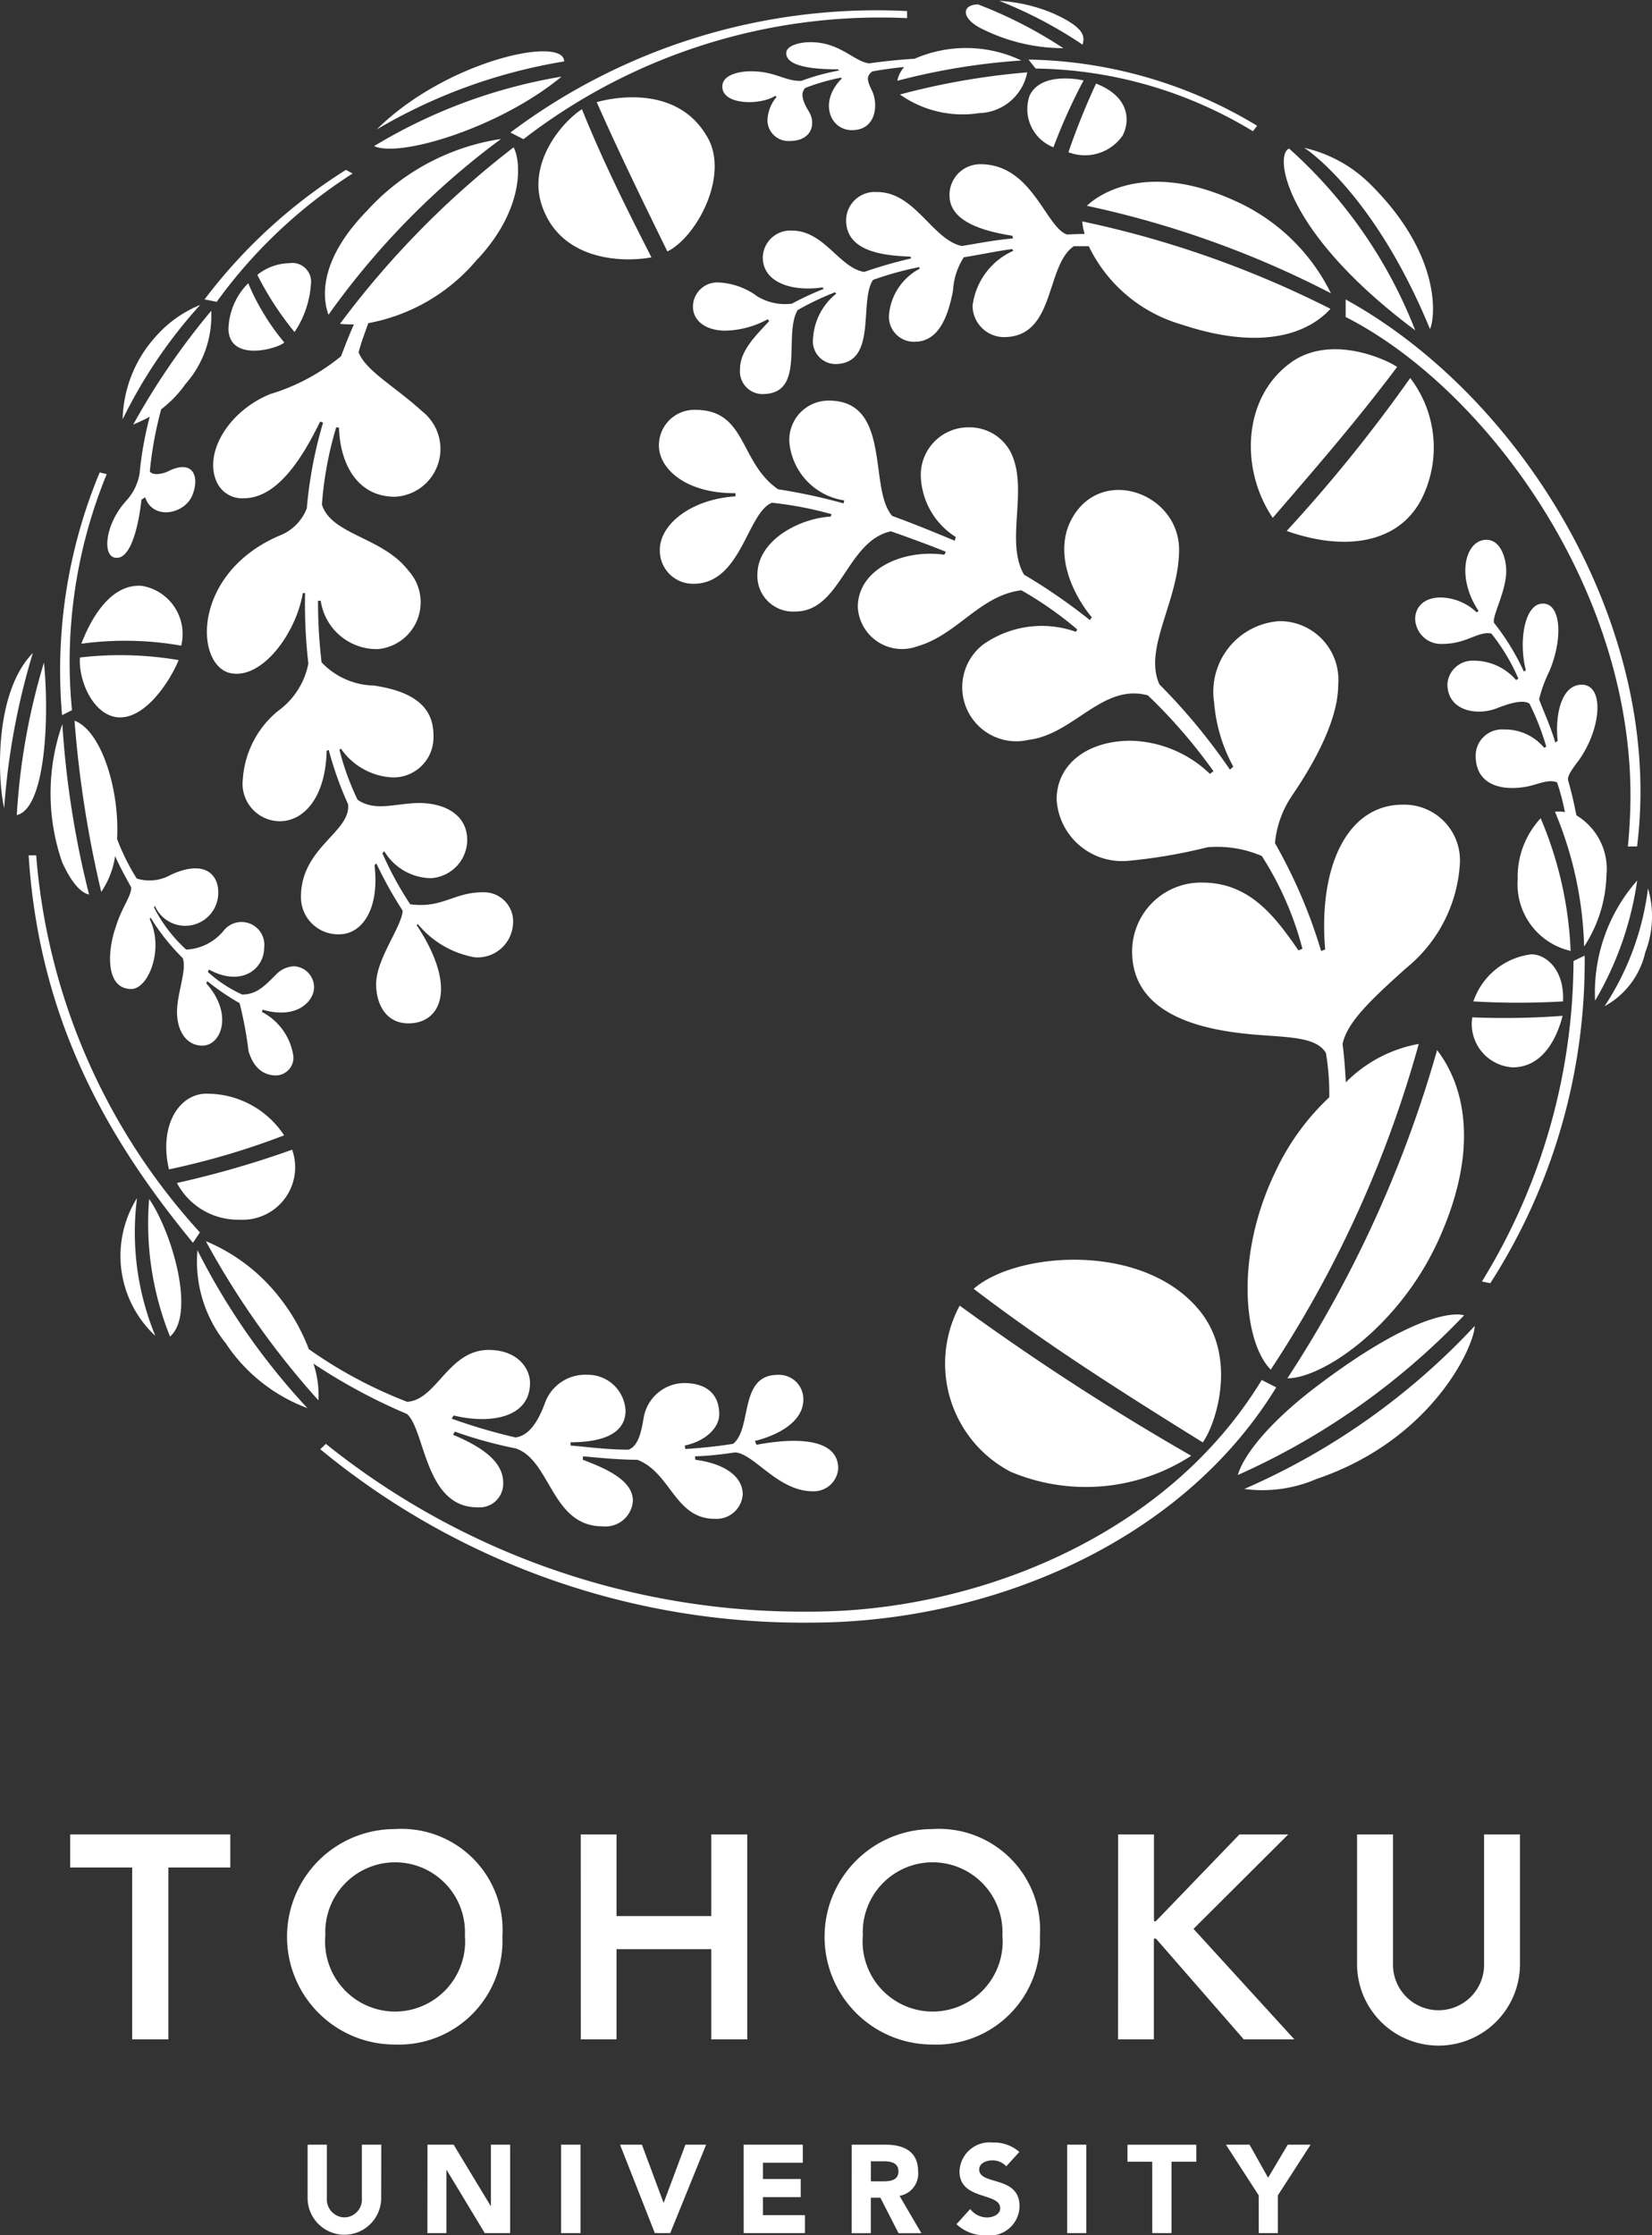 <svg xmlns="http://www.w3.org/2000/svg" width="68" height="92" viewBox="0 0 68 92"><rect x="0" y="0" width="68" height="92" fill="#333333" stroke="none"/><g transform="translate(-90.201 -4754.037)"><path d="M105.853,4844.912a1.515,1.515,0,0,1-3.029,0v-2.231h.792v2.207a.74.74,0,0,0,.725.786.732.732,0,0,0,.716-.786v-2.207h.8Z" transform="translate(0.039 -0.371)" fill="#fff"/><path d="M107.742,4842.681h1.076l1.527,2.526h.008v-2.526h.792v3.64H110.1l-1.563-2.59h-.016v2.59h-.782Z" transform="translate(0.055 -0.371)" fill="#fff"/><rect width="0.8" height="3.64" transform="translate(113.296 4842.31)" fill="#fff"/><path d="M115.644,4842.681h.9l.885,2.378h.016l.889-2.378h.853l-1.478,3.64h-.633Z" transform="translate(0.08 -0.371)" fill="#fff"/><path d="M120.718,4842.681h2.434v.742h-1.641v.67h1.555v.746h-1.555v.742h1.73v.739h-2.522Z" transform="translate(0.094 -0.371)" fill="#fff"/><path d="M125.15,4842.681h1.389c.731,0,1.346.255,1.346,1.106a.926.926,0,0,1-.766,1l.9,1.537h-.94l-.749-1.461h-.392v1.461h-.79Zm.79,1.509h.467c.29,0,.668-.016.668-.411,0-.36-.325-.415-.611-.415h-.524Z" transform="translate(0.108 -0.371)" fill="#fff"/><path d="M131.5,4843.571a.765.765,0,0,0-.581-.243c-.219,0-.532.1-.532.375,0,.662,1.659.235,1.659,1.508a1.224,1.224,0,0,1-1.387,1.2,1.682,1.682,0,0,1-1.208-.458l.565-.623a.884.884,0,0,0,.684.347c.262,0,.55-.128.55-.379,0-.67-1.675-.311-1.675-1.52a1.238,1.238,0,0,1,1.363-1.186,1.577,1.577,0,0,1,1.1.387Z" transform="translate(0.121 -0.371)" fill="#fff"/><rect width="0.788" height="3.64" transform="translate(134.127 4842.31)" fill="#fff"/><path d="M137.487,4843.383h-1.019v-.7H139.3v.7H138.28v2.938h-.792Z" transform="translate(0.143 -0.371)" fill="#fff"/><path d="M141.856,4844.768l-1.35-2.087h.972l.765,1.361.808-1.361h.94l-1.348,2.087v1.553h-.786Z" transform="translate(0.157 -0.371)" fill="#fff"/><path d="M95.641,4831.272H93.09v-1.361h6.59v1.361h-2.55v7.075H95.641Z" transform="translate(0 -0.371)" fill="#fff"/><path d="M106.41,4829.691a4.16,4.16,0,0,1,4.43,4.426,4.264,4.264,0,0,1-4.43,4.442,4.434,4.434,0,0,1,0-8.868m.01,7.511a2.891,2.891,0,0,0,2.877-3.137,2.875,2.875,0,1,0-5.744,0,2.885,2.885,0,0,0,2.867,3.137" transform="translate(0.04 -0.371)" fill="#fff"/><path d="M114.026,4829.911H115.5v3.36h3.9v-3.36h1.48v8.437H119.4v-3.715h-3.9v3.715h-1.472Z" transform="translate(0.079 -0.371)" fill="#fff"/><path d="M128.461,4829.691a4.161,4.161,0,0,1,4.429,4.426,4.265,4.265,0,0,1-4.429,4.442,4.434,4.434,0,0,1,0-8.868m.013,7.511a2.884,2.884,0,0,0,2.873-3.137,2.875,2.875,0,1,0-5.744,0,2.887,2.887,0,0,0,2.871,3.137" transform="translate(0.115 -0.371)" fill="#fff"/><path d="M136.073,4829.911h1.476v3.572h.077l3.442-3.572h2.008l-3.9,3.887,4.152,4.549h-2.082l-3.614-4.146h-.087v4.146h-1.476Z" transform="translate(0.152 -0.371)" fill="#fff"/><path d="M152.566,4835.25a3.353,3.353,0,0,1-6.706,0v-5.339h1.48v5.3a1.875,1.875,0,1,0,3.748,0v-5.3h1.478Z" transform="translate(0.201 -0.371)" fill="#fff"/><path d="M98.442,4766.586a20.115,20.115,0,0,0-3.193,4.711,5.248,5.248,0,0,1,1.324-3.365,4.9,4.9,0,0,1,1.87-1.346m6.269-5.409-.269-.149a21.832,21.832,0,0,0-5.822,5.332l.5.1a20.636,20.636,0,0,1,5.593-5.281m-9.743,15.816c.7.065.98-1.7,1.053-2.391l.152-.1c.308.931,1.554.717,1.915-.022.342-.748.116-1.569-.937-1.063-.228.124-.664.21-.786.02a15.323,15.323,0,0,1,.468-2.556,4.774,4.774,0,0,0,1-1.04,4.236,4.236,0,0,0,1.059-3.013,29.537,29.537,0,0,0-3.214,4.688c.1-.058.356-.146.684-.331a14.369,14.369,0,0,0-.417,2.332,2.185,2.185,0,0,1-.546,1.123c-.887.969-1.008,2.314-.434,2.352m-1.1,13.861a38.242,38.242,0,0,1-1.1-7.017,8.637,8.637,0,0,0-.007,5.691c.407.885.784,1.258,1.106,1.326m3.793-10.244a2.01,2.01,0,0,0-1.611-2.46c-1.315-.107-2.123,1.395-2.5,2.381a13.347,13.347,0,0,1,4.107.079m-4.492,2.656a20.379,20.379,0,0,1,1.43-9.715l-.289-.07a21.178,21.178,0,0,0-1.549,9.991Zm10.559-16.276a32.179,32.179,0,0,1,7.1-7.234,9.318,9.318,0,0,0-5.531,2.972c-2.046,2.1-1.793,3.675-1.568,4.262m9.591-9.8a21.812,21.812,0,0,0-7.714,2.859c1.057.493,5.2-.773,7.714-2.859m-18.287,26.368c1.134.113,2.162-1.471,2.527-2.353a14.344,14.344,0,0,0-4.063-.107c-.069.918.522,2.347,1.536,2.46m8.1,11.142a.868.868,0,0,0-.818-.893,1.078,1.078,0,0,0-.743.337c-.481.48-.8.825-1.4.825a5.393,5.393,0,0,1-1.409-.928l.041-.1c1.344.733,2.275-.022,2.275-.9a.938.938,0,0,0-1.67-.695,2.122,2.122,0,0,1-1.538.775,6.073,6.073,0,0,1-1.326-1.737l.036-.065a1.36,1.36,0,0,0,2.609-.564c0-.728-.574-1.355-1.957-.71a1.768,1.768,0,0,1-1.4.15,9.01,9.01,0,0,1-.808-1.629c.11-1.99-.631-4.446-1.751-4.867a45.693,45.693,0,0,0,1.1,7.048,3.579,3.579,0,0,0,.571-1.475c.218.5.532,1.044.664,1.293,0,.365-.4.833-.642,1.637-.336.942-.441,2.54.642,2.54.708,0,1.358-1.647.763-2.867l.029-.076a8.807,8.807,0,0,0,1.325,1.669c.184.475-.234,1.45-.234,2.224,0,.715.342,1.381,1.047,1.381.763,0,1.293-1.288.158-2.564l.038-.091a10.4,10.4,0,0,0,1.334.909,15.806,15.806,0,0,1,.367,1.973c.251.833.755,1,1.138,1a.734.734,0,0,0,.71-.78,2.446,2.446,0,0,0-1.3-1.835l.033-.091c1.5.433,2.113-.433,2.113-.889m-3.522-27.169c0,1.44,2.044.85,2.3.595a9.542,9.542,0,0,1-1.484-2.437,2.761,2.761,0,0,0-.812,1.842m6.1-8.171a22.186,22.186,0,0,1,7.715-2.8c0-1.076-4.853-.04-7.715,2.8m-2.7,6.294a.775.775,0,0,0-.9-.79,2.16,2.16,0,0,0-1.314.48,12.777,12.777,0,0,0,1.532,2.354,4,4,0,0,0,.678-2.045m-11.32,23.584H91.38c.433,6.813,3.283,11.72,6.763,15.946l.287-.428a26.03,26.03,0,0,1-6.739-15.518m50.444,21.594c-3.937,6.481-11.848,9.533-18.546,9.533a31.366,31.366,0,0,1-19.975-6.905l-.228.222a31.2,31.2,0,0,0,20.2,7.135c7.166,0,15.163-3.17,19.147-9.683Zm9.066-4.056.344.072a24.5,24.5,0,0,0,3.885-13.484l-.46.222a25.289,25.289,0,0,1-3.769,13.19m-.737,1.394s-1.464-.579-6.13,2.972c-1.973,1.509-2.965,2.831-3.18,3.6a29.323,29.323,0,0,0,9.311-6.572m-9.05,7.146a5.627,5.627,0,0,0,2.971-.408c4.834-1.639,6.516-5.541,6.516-6.3a28.474,28.474,0,0,1-9.487,6.71M90.373,4787.3a29.112,29.112,0,0,1,1.18-6.385c-1.568,1.6-1.471,5.1-1.18,6.385m67.663,3.3a11.361,11.361,0,0,1-1.786,4.852,3.379,3.379,0,0,0,1.676-2.225,4.081,4.081,0,0,0,.11-2.627m-12.445-23.516c5.619,2.857,11.724,10.959,11.724,19.7,0,.8-.061,1.681-.109,2.093h.38c1.13-9-4.731-18.514-11.994-22.514ZM97.2,4809.049c1.079-.949.055-4.342-.86-5.664a12.485,12.485,0,0,0,.86,5.664m-1.359-5.7a4.493,4.493,0,0,0,.754,5.671,11.14,11.14,0,0,1-.754-5.671m-3.83-22.042a27,27,0,0,0-1.119,6.277c1.164-.259,1.35-3.925,1.119-6.277m6.708,17.742c-1.2,0-1.977,1.388-1.562,3.118a31.279,31.279,0,0,0,4.739-1.4,3.793,3.793,0,0,0-3.177-1.714m8.241,13.19c.743.663.729,3.833,2.884,3.833a.973.973,0,0,0,1.069-1.012c0-.734-.611-1.369-2.063-1.972l.073-.131a17.821,17.821,0,0,0,2.5.69c1.453.477,1.47,3.208,3.578,3.208a1.13,1.13,0,0,0,1.251-1.048c0-.777-.907-1.262-2.063-1.691l.012-.142c.735.066,1.5.142,2.231.142,1.376.516,1.546,2.43,3.184,2.43a1.083,1.083,0,0,0,1.158-1c0-.781-.818-1.286-1.949-1.429l-.018-.142a13.941,13.941,0,0,0,1.649-.163c.768.035,1.768,1.6,3.189,1.6a1.008,1.008,0,0,0,1.059-.933c0-1.571-2.707-1.106-3.364-.979l-.065-.159c.916-.226,1.993-.773,1.993-1.7a1,1,0,0,0-1.054-1.02c-1.611,0-1.039,2.2-1.835,2.838-.655.106-1.425.182-1.971.213l-.02-.142c.838-.179,1.419-.715,1.419-1.294,0-.7-.4-1.278-1.452-1.278a1.716,1.716,0,0,0-1.666,1.468c-.091.548-.222,1.139-.623,1.274-.839,0-1.568-.1-2.379-.17v-.135c1.575,0,2.263-.5,2.263-1.3a1.553,1.553,0,0,0-1.588-1.477,1.757,1.757,0,0,0-1.739,1.187c-.45,1.222-.95,1.349-1.2,1.393a23.659,23.659,0,0,1-2.629-.774l.079-.131c1.532.37,3.144.087,3.144-1.337,0-.624-.536-1.361-1.7-1.361-1.667,0-2.136,2.06-3.356,2.135a18.537,18.537,0,0,1-4.048-2.167,8.055,8.055,0,0,0-1.2-2.119,7.518,7.518,0,0,0-3.04-2.327,34.258,34.258,0,0,0,4.635,6.553,4.086,4.086,0,0,0-.206-1.513,23.271,23.271,0,0,0,3.856,2.076m-7.445-2.882a6.94,6.94,0,0,0,3.342,2.639,27.988,27.988,0,0,1-4.527-6.5,5.372,5.372,0,0,0,1.186,3.856m56.344-14.126a13.522,13.522,0,0,0,1.734-4.948,6.984,6.984,0,0,0-1.734,4.948m-43.378-32.811c.674,2.177,2.986,2.482,4.537,2.219-1.008-1.979-1.981-3.915-2.862-6.1-.887.577-2.189,2.218-1.675,3.877m6.8-2.79c-1.393-2.351-4.516-1.377-4.516-1.377.932,2.108,1.918,4.124,2.908,6.144,1.212-.591,2.6-3.188,1.609-4.767m2.071,6.6a2.9,2.9,0,0,0-1.552-.554,1,1,0,0,0-1.075,1c0,.549.494.981,1.336.981a3.8,3.8,0,0,0,1.738-.467l.062.074c-.539.588-1.2,1.212-1.2,1.979a.934.934,0,0,0,.922,1.025c1.812,0,.846-2.424,1.45-3.457a11.5,11.5,0,0,1,1.538-.733l.053.056a2.547,2.547,0,0,0-.955,1.833.939.939,0,0,0,.9,1.065c1.781,0,.969-2.582,1.568-3.463a13.09,13.09,0,0,1,1.9-.527l.026.063a2.377,2.377,0,0,0-1.271,1.935,1.029,1.029,0,0,0,1.057,1.075c1.028,0,1.393-1.125,1.581-2.109a2.8,2.8,0,0,1,.445-1.371c.494-.069,1.4-.262,1.992-.336a.5.5,0,0,1,.04.074,2.865,2.865,0,0,0-1.673,2.262,1.3,1.3,0,0,0,1.287,1.288c2.141,0,1.7-2.937,2.882-3.743h.613a6.122,6.122,0,0,0,3.816,3.223c2.892.965,4.987.6,6.135-.643a41.615,41.615,0,0,0-10.22-3.6,2.486,2.486,0,0,0,.1.514c-.238.006-.474.014-.731.026-.888-.326-1.431-2.893-3.558-2.893a1.263,1.263,0,0,0-1.273,1.279c0,1.056,1.3,1.459,2.585,1.666,0-.008.028.11.028.11-.763.065-1.415.2-2.107.311-1.212-.255-1.929-2.235-3.5-2.221a1.178,1.178,0,0,0-1.262,1.163c0,1.3,1.574,1.458,2.645,1.494l.033.076a18.45,18.45,0,0,0-1.931.555c-1.018-.155-1.648-1.7-2.971-1.7a1.132,1.132,0,0,0-1.206,1.1c0,1.065,1.262,1.422,2.463,1.236l.043.064a11.935,11.935,0,0,0-1.308.607,2.212,2.212,0,0,1-1.447-.315m22,2.73c-2,1.427-2.12,4.392-.76,6.4,1.683-1.952,3.434-3.964,5.118-6.208-.34-.257-2.67-1.387-4.358-.195M130.5,4758.693a2.071,2.071,0,0,0,1.984-1.678,29.852,29.852,0,0,0-5.239.911,4.456,4.456,0,0,0,3.256.767m1.289,55.916a7.967,7.967,0,0,0,7.445-.654,104.149,104.149,0,0,1-9.53-6.18,5.025,5.025,0,0,0,2.085,6.833m24.535-24.524a2.577,2.577,0,0,0-1.236-2.488c-.1-.508-.194-.929-.348-1.467,0-.235.254-.532.461-.82.929-1.322,1.037-3.09.106-3.09-.836,0-1.106,1.236-.99,2.311l-.1.068c-.184-.658-.514-1.354-.664-1.779a5.556,5.556,0,0,1,.419-1.147c.559-1.308.505-2.792-.265-2.792s-1,1.591-.7,2.739l-.079.063a9.825,9.825,0,0,0-1.233-2.012c-.077-.293.505-1.293.505-2.133,0-.514-.227-1.282-.818-1.282-.87,0-1.263,1.511-.322,2.927l-.075.06a2.223,2.223,0,0,0-1.484-.614c-.721,0-1.049.43-1.049.88a1.062,1.062,0,0,0,1.116,1.032c1.012,0,1.468-.536,2.02-.427a8.17,8.17,0,0,1,1.111,1.854l-.091.063a2.3,2.3,0,0,0-1.776-.8,1.036,1.036,0,0,0-1.054.955c0,1.112,1.2,1.321,2.012,1.012.492-.193,1.075-.385,1.366-.2a10.652,10.652,0,0,1,.692,1.771l-.087.048a2.091,2.091,0,0,0-1.658-.754,1.084,1.084,0,0,0-1.162,1.073c0,1.26,1.14,1.463,2.118,1.276.411-.079.9-.325,1.234-.17a9.538,9.538,0,0,1,.322,1.219,1.575,1.575,0,0,0-.409-.012,15.367,15.367,0,0,1,1.2,5.548,5.616,5.616,0,0,0,.918-2.9m-56.267,14.142a2.162,2.162,0,0,0,2.168-2.881,39.636,39.636,0,0,1-4.742,1.37,2.845,2.845,0,0,0,2.574,1.512m53.561-16.524a3.55,3.55,0,0,0-.947,2.532,2.813,2.813,0,0,0,2.18,2.929,15.54,15.54,0,0,0-1.234-5.46m-.387,5.6a2.892,2.892,0,0,0-2.383,1.938,31.822,31.822,0,0,0,3.689,0c.071-1.247-.654-1.938-1.306-1.938m-10.72,17.088a47.08,47.08,0,0,0,6.089-13.4,5.6,5.6,0,0,0-3,1.582c-.034-.571-.065-1.024-.136-1.582.188-.857,1.029-1.7,2.629-3.13a5.992,5.992,0,0,0,2.2-4.291,2.293,2.293,0,0,0-2.358-2.426c-2.279,0-3.476,2.554-3.187,5.96l-.166.063a21.208,21.208,0,0,0-1.9-4.44,4.135,4.135,0,0,1,.694-1.942c.342-.52,1.907-2.764,1.907-4.561a2.415,2.415,0,0,0-2.411-2.635,2.912,2.912,0,0,0-2.695,3.346,6.588,6.588,0,0,0,.788,2.641l-.136.127a24.768,24.768,0,0,0-2.9-3.506c-.684-1.472.806-3.46.806-5.544,0-2.353-3.253-3.515-4.447-1.219-.656,1.264-.074,2.875.855,4l-.081.111a23.664,23.664,0,0,0-2.71-1.869c-.739-1.272.071-3.22-.411-4.7a1.907,1.907,0,0,0-1.857-1.363,1.958,1.958,0,0,0-1.978,2.071,3.084,3.084,0,0,0,1.438,2.444l-.045.153c-.769-.325-1.862-.768-2.568-1.019-1-1.1,0-4.75-2.617-4.75a1.619,1.619,0,0,0-1.621,1.715,2.664,2.664,0,0,0,2.26,2.393l-.03.123a23.142,23.142,0,0,0-2.692-.58c-1.611-1.107-1.281-3.27-3.407-3.27a1.458,1.458,0,0,0-1.5,1.472c0,.945,1.1,1.974,3.15,1.958v.129c-1.867.128-3.113,1.174-3.113,2.2a1.366,1.366,0,0,0,1.389,1.4c1.969,0,2.206-2.937,3.228-3.335a14.93,14.93,0,0,1,2.451.47.711.711,0,0,0-.032.1c-1.279.067-3.02.969-3.02,2.394a1.466,1.466,0,0,0,1.56,1.512c1.882,0,2.106-2.9,3.933-3.3.474.157,1.751.629,2.268.844l-.068.119c-1.662-.238-3.56.569-3.56,2.16a1.824,1.824,0,0,0,2.449,1.61c1.65-.472,2.566-2.093,4.283-2.306a14.84,14.84,0,0,1,2.3,1.61l-.053.1a4.187,4.187,0,0,0-3.819.521,2.225,2.225,0,0,0,1.869,3.925c1.868-.227,3.039-2.338,4.911-1.832a21.953,21.953,0,0,1,2.7,3.122l-.146.11a4.865,4.865,0,0,0-3.263-1.364c-1.729,0-3.047.925-3.047,2.429a2.7,2.7,0,0,0,2.941,2.514,21.53,21.53,0,0,0,3.267-.558,4.64,4.64,0,0,1,2.239.36,13.28,13.28,0,0,1,1.671,3.818l-.164.066c-.974-1.41-2.014-2.791-3.965-2.791a2.836,2.836,0,0,0-2.882,2.831c0,3.2,4.311,3.379,5.862,3.486.94.074,1.8.147,2.116.7a10.14,10.14,0,0,1,.138,1.82,9.972,9.972,0,0,0-2.234,3.1c-1.68,3.5-1.269,7.037-.161,8.124m6.162-35.788a4.71,4.71,0,0,0-.435-5.04,62.6,62.6,0,0,1-5.085,6.294c2.419.857,4.572.5,5.52-1.254m-9.228,33.2c-2.375-2.684-7.454-2.258-9.176-.753,2.916,2.233,6.107,4.258,9.43,6.322.554-.771,1.49-3.628-.254-5.568m11.347-11.927a1.788,1.788,0,0,0,1.664,2.058c1.2,0,1.8-1.129,2.054-2.12a32.453,32.453,0,0,1-3.718.062m-20.149-40.67a7.506,7.506,0,0,0,3.314.78,18.152,18.152,0,0,0-3.505-1.8c-.674,0-.737.578.192,1.021m2.175,1.617a17.636,17.636,0,0,1,8.943,2.58l.176-.223a18.724,18.724,0,0,0-9.413-2.726Zm.722-2.27a6.69,6.69,0,0,0-2.218-.516,17.79,17.79,0,0,1,3.432,1.806c.038-.257.246-.636-1.215-1.29m-7.56,2.06c-.646-.075-1.2-.875-2.427-.875-.489,0-1,.153-1,.451,0,.605,1.348.666,2.119.666l.061.049a9.145,9.145,0,0,0-1.56.427c-.654.024-1.077-.395-2.061-.395-.556,0-1.19.164-1.19.63,0,.77,1.571.778,2.185.378l.047.048a1.6,1.6,0,0,0-.375.977.865.865,0,0,0,.9.837c.949,0,1.1-.731.81-1.208-.365-.587-.294-.824-.151-.977a8.891,8.891,0,0,1,1.464-.423l.039.034c-.964.961-.486,2.127.417,2.127,1,0,1.093-1.054.829-1.615-.229-.469-.229-.6,0-.8.443-.082.88-.139,1.321-.185a1.224,1.224,0,0,0-.281.568,27.061,27.061,0,0,1,5.105-.835,5.3,5.3,0,0,0-4.392-.073c-.6.04-1.2.093-1.866.192m-16.115,8.047c1.972-2.13,1.76-4.071,1.472-4.591a37.1,37.1,0,0,0-7.147,7.265,5.175,5.175,0,0,0,.574.021c-.171.381-.356.85-.529,1.31a8.42,8.42,0,0,1-2.927,1.563c-1.705.7-2.7,2.392-2.216,3.556a1.15,1.15,0,0,0,1.113.73c.986,0,2.018-.775,3.167-3.158l.123.042a17.614,17.614,0,0,0-.67,3.529,1.961,1.961,0,0,1-1.148,1.132c-3.486,1.512-3.486,5.131-2.1,5.623,1.312.405,2.792-1.543,3.083-3.266h.094a21.461,21.461,0,0,0,.135,2.9,3.144,3.144,0,0,1-1.258,1.957,3.977,3.977,0,0,0-1.44,2.805,1.542,1.542,0,0,0,1.528,1.727c.919,0,1.872-.885,1.923-2.9l.085-.034a14.581,14.581,0,0,0,.794,2.229c.14,1.146-1.937,1.77-1.937,3.815a1.528,1.528,0,0,0,1.586,1.543c.866,0,1.662-.939,1.442-2.843l.075-.075a16.423,16.423,0,0,0,1.085,1.948c-.044.671-1.093,1.989-1.093,3.016,0,.828.4,1.621,1.332,1.621,1.334,0,2.036-1.469.336-4.045l.044-.046a3.919,3.919,0,0,0,2.347,1.372,1.462,1.462,0,0,0,1.574-1.354,1.2,1.2,0,0,0-1.241-1.322c-1.209,0-1.655.669-2.991.493a14.233,14.233,0,0,1-1.144-2.1l.077-.084a2.28,2.28,0,0,0,1.906,1.11,1.587,1.587,0,0,0,1.509-1.562c0-1.107-1.012-1.531-1.969-1.531s-1.814.373-2.544-.135a10.672,10.672,0,0,1-.746-2.058l.06-.046a2.743,2.743,0,0,0,2.121,1.185,1.649,1.649,0,0,0,1.688-1.736c0-.972-.558-1.769-2.457-2.046a3.045,3.045,0,0,1-2.148-.955,21.53,21.53,0,0,1-.147-2.534h.112a2.328,2.328,0,0,0,2.36,1.989,1.935,1.935,0,0,0,1.253-3.225c-1.075-1.4-3.164-1.46-3.564-2.722a14.714,14.714,0,0,1,.59-3.187l.114.024c.033,1.363.676,2.84,2.306,2.84a1.97,1.97,0,0,0,1.113-3.519c-1.132-1.033-2.313-1.659-2.613-2.426.086-.351.267-.827.4-1.2a7.642,7.642,0,0,0,4.5-2.648m1.887-4.924a24,24,0,0,1,15.79-4.982v-.292a25.1,25.1,0,0,0-16.329,5Zm23.191,2.742a40.014,40.014,0,0,1,10.045,3.6,8.052,8.052,0,0,0-3.726-3.7c-4.275-2.06-6.319.1-6.319.1m-2.359-4.534a1.686,1.686,0,0,0,.982,2.125,23.131,23.131,0,0,1,1.24-2.751c-.14-.034-1.749-.371-2.222.626m15.874,9.659a19.534,19.534,0,0,0-5.19-7.479c-.606.212-.28,3.391,5.19,7.479m-13.137-10.157a29.233,29.233,0,0,0-1.138,2.827,1.89,1.89,0,0,0,2.234-.691c.322-.634.257-1.611-1.1-2.135m14.131,47.528c1.643-3.667,1.061-6.246-.09-7.746a49.182,49.182,0,0,1-6.162,13.508c1.464,0,4.646-2.159,6.252-5.762m-.383-37.423c.21-.44.518-3.019-2.46-5.967a5.617,5.617,0,0,0-2.722-1.495c.03,0,2.878,1.854,5.182,7.461" transform="translate(0)" fill="#fff"/></g></svg>